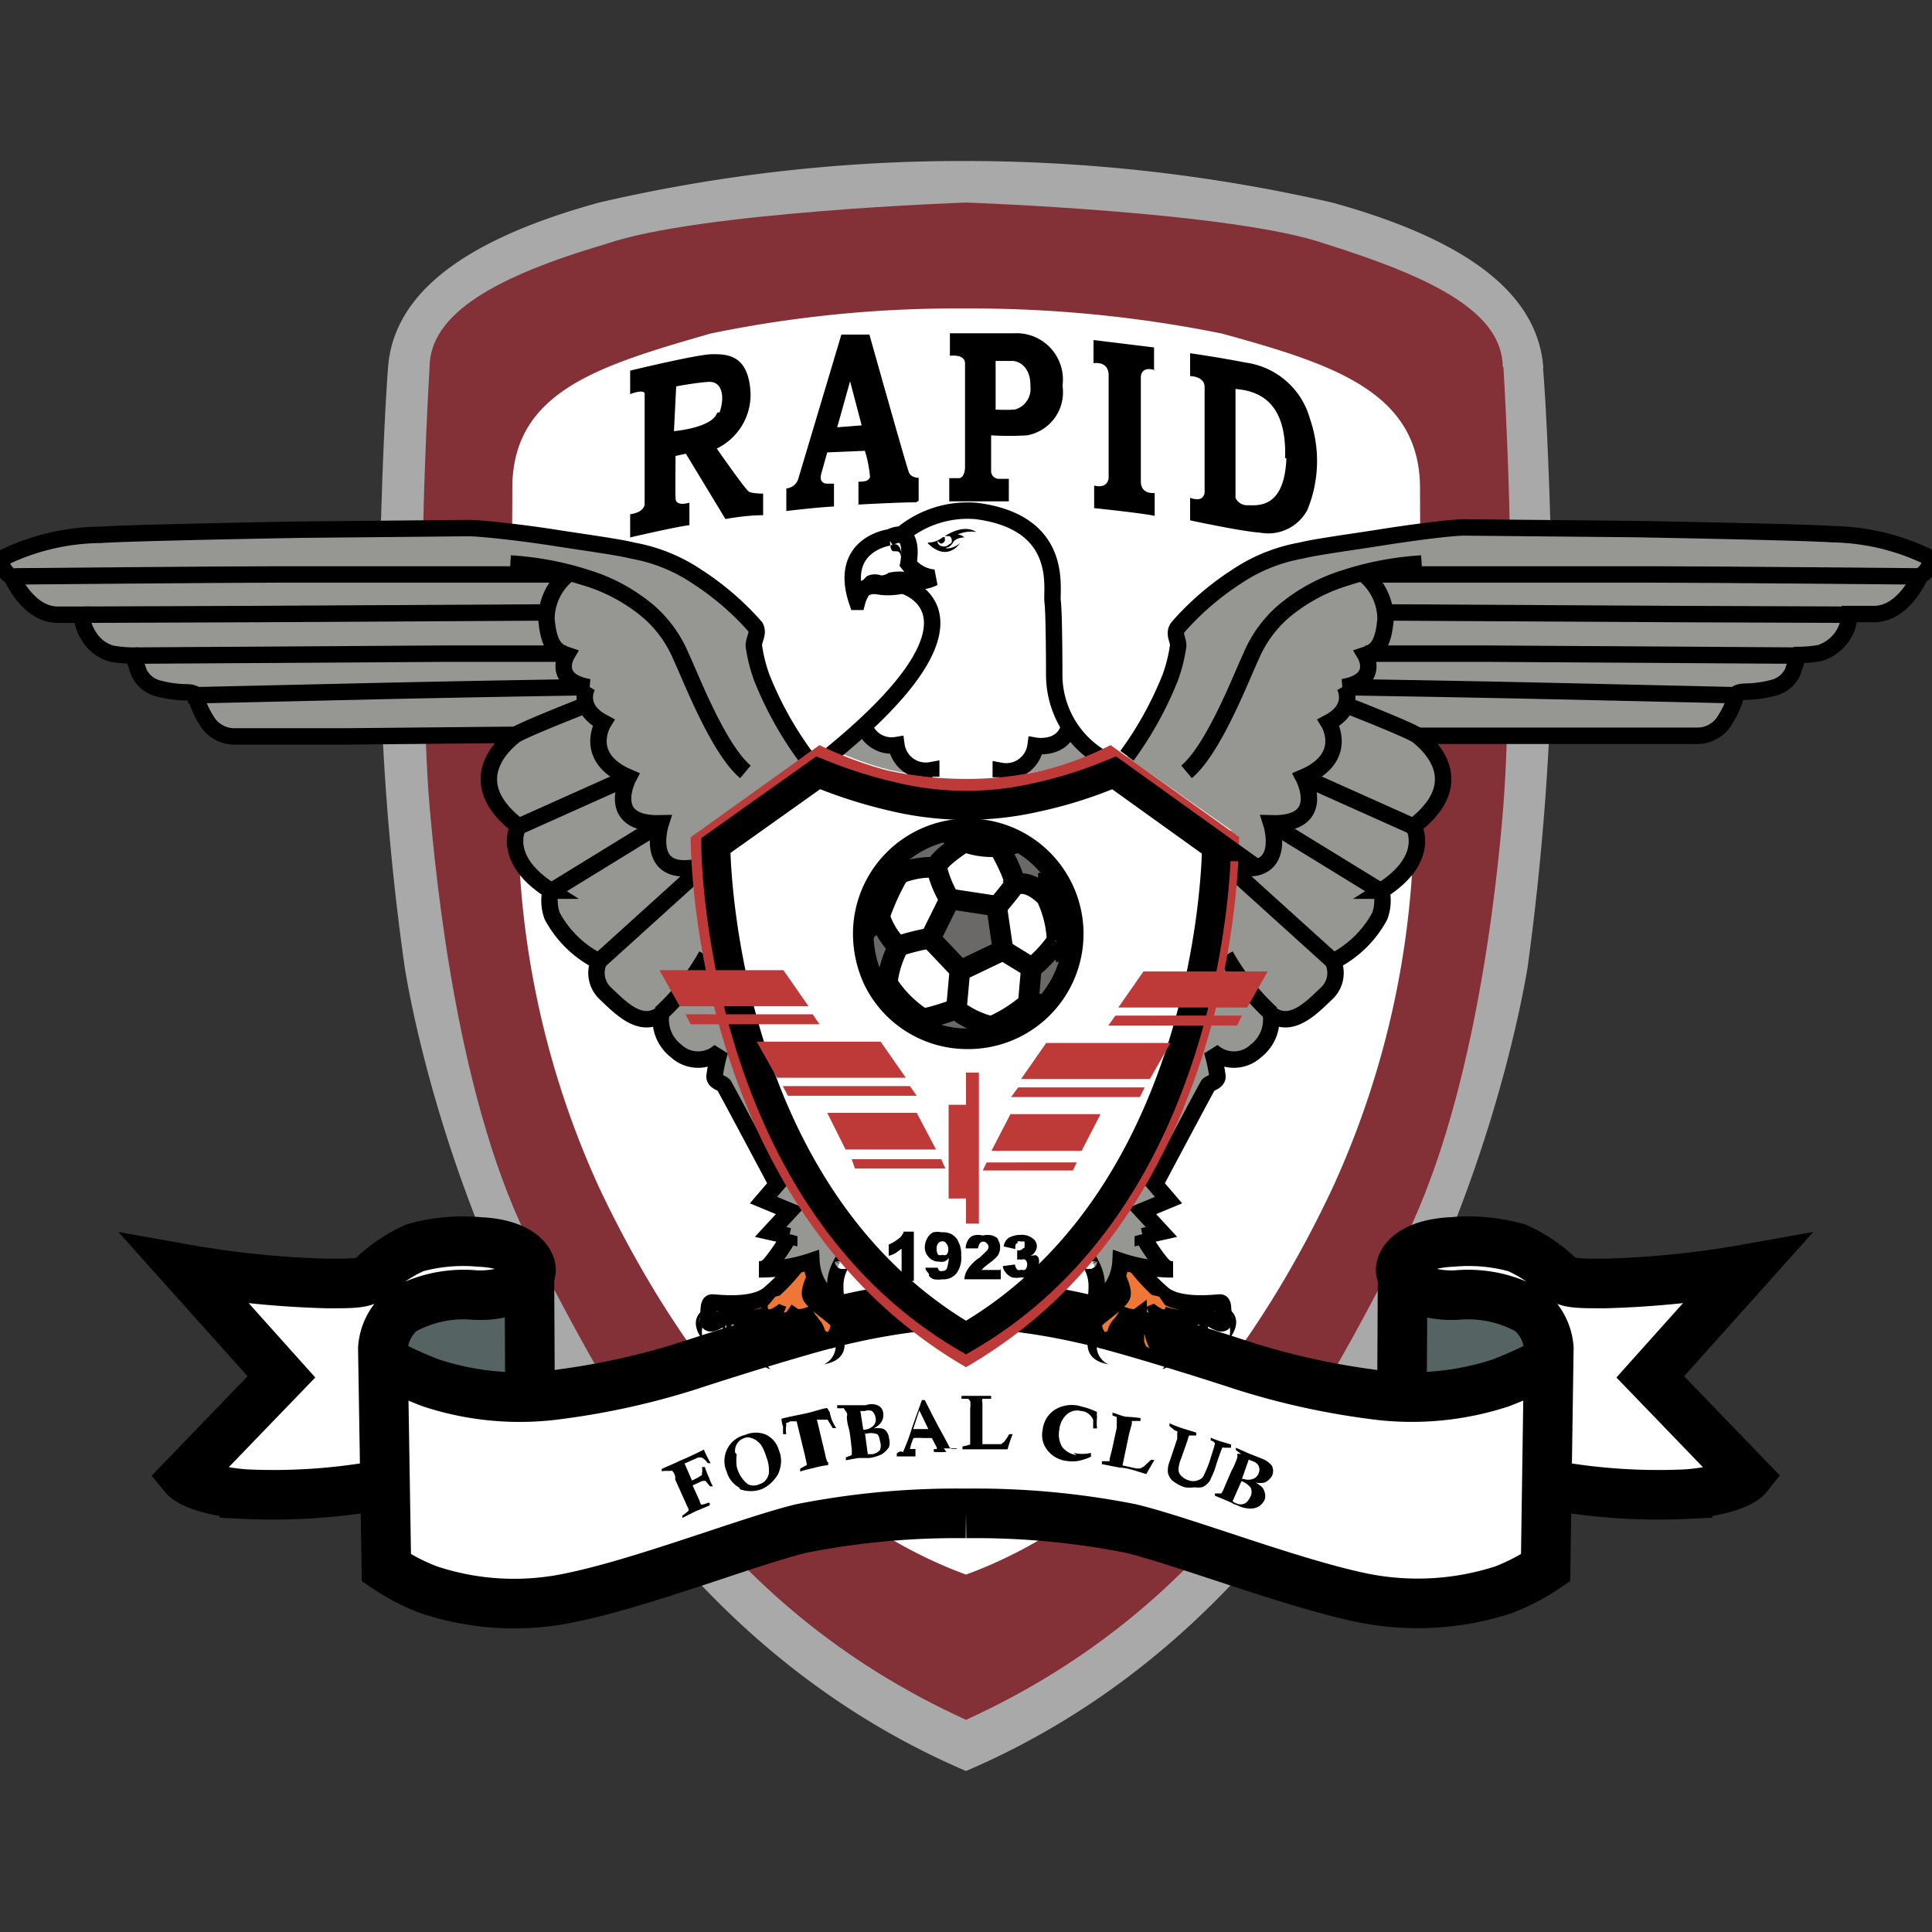 <?xml version="1.0" encoding="iso-8859-1"?>
<svg xmlns="http://www.w3.org/2000/svg" xmlns:xlink="http://www.w3.org/1999/xlink" width="60" height="60" viewBox="0 0 60 60"><rect x="0" y="0" width="60" height="60" fill="#333333" stroke="none"/><defs><style>.cls-1,.cls-10,.cls-13,.cls-15,.cls-7,.cls-9{fill:none;}.cls-2{clip-path:url(#clip-path);}.cls-3{fill:#a9a9aa;}.cls-4{fill:#843037;}.cls-5{fill:#fff;}.cls-6{fill:#556463;}.cls-10,.cls-13,.cls-15,.cls-7,.cls-9{stroke:#000;stroke-miterlimit:3.62;}.cls-7{stroke-width:1.54px;}.cls-8{fill:#969693;}.cls-9{stroke-width:0.51px;}.cls-10{stroke-width:0.26px;}.cls-11{fill:#ee7738;}.cls-12{fill:#be3a38;}.cls-13{stroke-width:0.9px;}.cls-14{fill:#6a6968;}.cls-15{stroke-width:0.64px;}</style><clipPath id="clip-path"><rect class="cls-1" y="5" width="60" height="50"/></clipPath></defs><g id="Rapid_Bucuresti" data-name="Rapid Bucuresti"><g id="g364"><g id="g32"><g class="cls-2"><path id="path10" class="cls-3" d="M47.93,11.42c-.16-2.1-2-3.87-6.56-5.13A51.06,51.06,0,0,0,30,5,49.78,49.78,0,0,0,18.61,6.29c-4.52,1.24-6.4,3-6.56,5.13s-.29,6.35-.26,8.31a79,79,0,0,0,.78,10.32C13.13,33.49,16.68,49.3,30,55c13.33-5.7,16.86-21.51,17.44-24.95a84.37,84.37,0,0,0,.77-10.32c0-2-.12-6.21-.29-8.31"/></g><g class="cls-2"><path id="path12" class="cls-4" d="M46.67,11.42c0-1.7-2.1-2.78-5.52-3.85C38.31,6.58,30,6.29,30,6.29s-8.3.29-11.16,1.28c-3.4,1-5.5,2.15-5.5,3.85m0,0h0c-.09,1.49-.2,4.2-.2,5.48s0,5.88.2,8.13.87,9.35,3.24,13.82S22,49.77,30,53.41c8-3.64,11.07-10.1,13.44-14.56S46.51,27.29,46.69,25s.2-6.84.2-8.13-.11-4-.2-5.48h0"/></g><g class="cls-2"><path id="path14" class="cls-5" d="M44.1,15.17c0-3-2.7-3.86-6.15-4.81A39.22,39.22,0,0,0,30,9.58a37.68,37.68,0,0,0-7.94.78c-3.46,1-6.15,1.79-6.15,4.81s-.16,8.46.23,11.86a27.78,27.78,0,0,0,2.48,9.88C20.37,40.6,24,46.7,30,48.9c6-2.2,9.64-8.3,11.38-12A27.75,27.75,0,0,0,43.86,27c.38-3.4.24-8.84.24-11.86"/></g><g class="cls-2"><path id="path16" d="M22.27,12.82c-.15.47-1.34.57-1.34.57L21,12s.56-.11,1-.14.51.48.35.94m.18,3.32S23.14,16,23.7,16v-.67s-.33,0-.44-.06-1-1.34-1-1.34a1.86,1.86,0,0,0,1.05-1.7C23.26,11,22.57,11,22.12,11s-2.55.51-2.55.51h0v.73s.45-.18.45,0,0,3.42,0,3.42,0,.25-.45.31l0,.72s1.46-.34,1.84-.38l0-.7s-.42.14-.43-.13,0-1.32,0-1.32l.32-.07Zm4.23-2.91-.76.06.4-1.43Zm1.77,2.34v-.71s-.23,0-.3-.16-1.23-4.29-1.23-4.29l-.87,0L24.8,14.84a.43.43,0,0,1-.38.33l0,.7s1-.12,1.48-.14l0-.71h-.23s-.24,0-.17-.29l.19-.68L26.86,14a3.84,3.84,0,0,1,.16.82c-.05.09-.09.14-.36.14v.71s1.25-.07,1.79-.07M32,12a.66.66,0,0,1-.49.72,5.62,5.62,0,0,1-.59,0V11.21h.52c.22,0,.56.2.56.75m1,0a1.44,1.44,0,0,0-1.5-1.61c-.84,0-2,0-2,0v.7s.47-.07.47.24,0,3.22,0,3.22,0,.34-.2.34h-.29v.72s1.16,0,1.85,0l0-.7H31a.24.24,0,0,1-.22-.24V13.52a9.33,9.33,0,0,0,1.12,0A1.36,1.36,0,0,0,33,12m2.84-.5v-.71l-1.88-.23v.72s.47-.09.47.38,0,3.17,0,3.17,0,.36-.45.25l0,.7s1.45.15,1.88.24l0-.71s-.43.06-.43-.36,0-3.25,0-3.25,0-.35.45-.2m4.07,2.73c-.06,1.59-.91,1.46-1.21,1.46a.39.39,0,0,1-.37-.23l0-3.38c.89.07,1.59.56,1.54,2.15M40.68,13a2.41,2.41,0,0,0-2-1.74c-.8-.16-1.72-.29-1.72-.29v.71s.45,0,.45.34,0,3.19,0,3.19.06.43-.45.25v.7s1.63.35,2.16.38a1.38,1.38,0,0,0,1.48-.7A4,4,0,0,0,40.68,13"/></g><g class="cls-2"><path id="path18" class="cls-5" d="M12,42.44l.11,6.23a6.72,6.72,0,0,0,1,.52,11.5,11.5,0,0,0,1.83.49,12,12,0,0,0,2.31,0c.67-.09,2.16-.5,2.16-.5l2.76-.91,2.45-.74a22,22,0,0,1,2.29-.4A28.52,28.52,0,0,1,30.12,47a29.25,29.25,0,0,1,3.6.22c1,.18,4.34,1.15,4.9,1.35s1.54.53,2.46.78a9.3,9.3,0,0,0,2.82.47,8,8,0,0,0,2.82-.43A6.38,6.38,0,0,0,48,48.61l.07-6.2-1.59.7-1.21.29-1,.09h-.87l-1.32-.18-2.17-.42-1.86-.54-1.79-.53-2.57-.74-1.14-.23-1.16-.17-1.21-.11-.64,0-2,.26-1.83.37-1.64.49-2.27.67L19.54,43l-1.49.28-1.59.16-1.39-.09-1.34-.26-1.56-.65Z"/></g><g class="cls-2"><path id="path20" class="cls-5" d="M43.86,39.06l-.16.17,0,.19s0,.13,0,.13l.11.16.24.17.3.14.38.09.47,0,.27,0,.6,0,.35,0,.48.13.4.16.27.15.26.2.18.25s.14.34.14.36.06.24.06.24,0,.2,0,.21,0,.24,0,.24l0,1.37,0,2.55.29.08.67.09,1.41.11h1.5l1.21-.13L54,46l.13-.1L52.6,44.29l-1.45-1.52L54,39.59l-1,.11-.65.07-2.1.18-1.23,0-.36-.11-.6-.43-.71-.45-.61-.2-.89-.07h-.67l-.61.09-.4.15Z"/></g><g class="cls-2"><path id="path22" class="cls-5" d="M6,39.55,8.7,42.81,5.82,46l.62.19.92.28L10,46.35l1.79-.25-.07-3.42.09-1.23.18-.38.31-.36.38-.22.43-.16.62-.18.52,0h.93l.43-.09.4-.2.22-.2.09-.25-.18-.33-.33-.18-.54-.16-.71-.06-.58,0-.58,0-.56.18L12.5,39l-.67.51-.33.24L11,40l-.62,0-1.73-.09Z"/></g><g class="cls-2"><path id="path24" class="cls-6" d="M16.33,39.88l0,3.38-.12.05h-.55l-1.06-.13-1-.25-1.21-.51L12,42.19a4.09,4.09,0,0,1,0-.67,1.66,1.66,0,0,1,.49-.72,2.68,2.68,0,0,1,1-.38,2.55,2.55,0,0,1,.79-.09c.42,0,.65.05,1.12,0s.58-.18.58-.18Z"/></g><g class="cls-2"><path id="path26" class="cls-6" d="M43.67,39.88l0,3.38.12.05h.55l1.06-.13,1-.25,1.21-.51.41-.22a4.09,4.09,0,0,0,0-.67,1.66,1.66,0,0,0-.49-.72,2.68,2.68,0,0,0-1-.38,2.55,2.55,0,0,0-.79-.09c-.42,0-.65.05-1.12,0s-.58-.18-.58-.18Z"/></g><g class="cls-2"><path id="path28" class="cls-7" d="M30,47a24.73,24.73,0,0,0-5.12.47c-1.64.4-4.95,1.7-7.18,2.15a8.39,8.39,0,0,1-4.39-.25A6.38,6.38,0,0,1,12,48.69l-.11-6.82a1.67,1.67,0,0,1,.59-1.16,3.88,3.88,0,0,1,2.28-.49c1.09.05,1.83-.45,1.72-.87s-.67-.74-1.59-.78a5.58,5.58,0,0,0-2,.18,4.56,4.56,0,0,0-1.34.91c-.25.2-.54.2-1.39.2a29.61,29.61,0,0,1-4.42-.45h0l3,3.35-3,3.11s.33.4,1.85.53a18.65,18.65,0,0,0,4.19-.27"/></g><g class="cls-2"><path id="path30" class="cls-7" d="M11.87,42.25a11.92,11.92,0,0,0,1.52.7,8.82,8.82,0,0,0,4,.35,23.08,23.08,0,0,0,4-.89c.94-.31,3.78-1.21,5-1.47A20.39,20.39,0,0,1,30,40.46"/></g></g><line id="line34" class="cls-7" x1="16.44" y1="39.39" x2="16.46" y2="43.4"/><g id="g46"><g class="cls-2"><path id="path42" class="cls-7" d="M30,47a24.73,24.73,0,0,1,5.12.47c1.65.4,5,1.7,7.18,2.15a8.63,8.63,0,0,0,4.4-.25A6.68,6.68,0,0,0,48,48.69l.1-6.82a1.67,1.67,0,0,0-.59-1.16,3.88,3.88,0,0,0-2.28-.49c-1.09.05-1.83-.45-1.72-.87s.67-.74,1.59-.78a5.58,5.58,0,0,1,2,.18,4.56,4.56,0,0,1,1.34.91c.25.2.54.2,1.39.2a29.61,29.61,0,0,0,4.42-.45h0l-3,3.35,3,3.11s-.32.4-1.84.53a18.73,18.73,0,0,1-4.2-.27"/></g><g class="cls-2"><path id="path44" class="cls-7" d="M48.12,42.25a12.74,12.74,0,0,1-1.52.7,8.88,8.88,0,0,1-4,.35,23.08,23.08,0,0,1-4-.89c-.94-.31-3.78-1.21-5-1.47A20.39,20.39,0,0,0,30,40.46"/></g></g><line id="line48" class="cls-7" x1="43.56" y1="39.39" x2="43.54" y2="43.4"/><g id="g120"><g class="cls-2"><path id="path56" d="M38.56,46a.65.65,0,0,1,.28.2.33.33,0,0,1,0,.27c-.06.11-.11.19-.18.22a.3.3,0,0,1-.26,0,.25.25,0,0,1-.12-.07l.27-.61Zm.22-.67.15.06a.28.28,0,0,1,.16.14.28.28,0,0,1,0,.22.29.29,0,0,1-.18.18.44.44,0,0,1-.29,0l-.05,0Zm-.36-.18s0,0,0,0a.22.22,0,0,1,0,.13,2.43,2.43,0,0,1-.18.41l-.22.51a.89.89,0,0,1-.09.18s0,0,0,0h0l-.2,0,0,.07.36.15.16.07a.43.43,0,0,0,.16.07.93.93,0,0,0,.4.11.52.52,0,0,0,.29-.07.49.49,0,0,0,.18-.22.38.38,0,0,0,0-.2.44.44,0,0,0-.09-.18,1.15,1.15,0,0,0-.2-.14.63.63,0,0,0,.29,0,.53.53,0,0,0,.22-.2.36.36,0,0,0,0-.32.73.73,0,0,0-.31-.22l-.15-.06-.23-.09-.43-.19,0,.07c.11.09.16.12.18.12m-2-.7a.06.06,0,0,1,0,.05s0,.09,0,.18l-.23.69a.75.75,0,0,0-.06.36.47.47,0,0,0,.15.26,1.2,1.2,0,0,0,.38.2,1,1,0,0,0,.29,0,.93.93,0,0,0,.22,0,.32.32,0,0,0,.18-.11.36.36,0,0,0,.12-.18,1.9,1.9,0,0,0,.15-.38c.11-.34.18-.52.2-.56s0,0,.05,0l.22,0,0-.1-.3-.09a2.92,2.92,0,0,1-.33-.12l0,.09a0,0,0,0,0,0,0c.07,0,.13.07.13.09s0,0,0,0a1.53,1.53,0,0,1-.06.22l-.12.38a4.24,4.24,0,0,1-.17.4.28.28,0,0,1-.18.14.38.38,0,0,1-.29,0,.5.5,0,0,1-.23-.14.27.27,0,0,1-.08-.22,1,1,0,0,1,.08-.31l.2-.57a.81.81,0,0,1,.05-.15s0,0,0,0l.22,0,0-.09-.42-.13a3.35,3.35,0,0,1-.41-.16l0,.09.16.13M34.68,44s0,0,0,.06a1.9,1.9,0,0,1,0,.21l0,.08-.09.41c-.07.35-.13.53-.13.56s0,0,0,.06h-.24l0,.09.56.11c.22,0,.49.1.82.2.09-.17.18-.31.25-.44l-.11,0-.21.2-.11.06a.54.54,0,0,1-.15,0l-.41-.09.21-1,.08-.29c0-.05,0-.09,0-.09l.27,0,0-.09A4.41,4.41,0,0,0,35,44c-.11,0-.27-.08-.45-.13l0,.09.2.07m-1.32,1.16a.7.7,0,0,1-.44-.25.76.76,0,0,1-.09-.55.72.72,0,0,1,.25-.48.47.47,0,0,1,.42-.09.41.41,0,0,1,.25.1.48.48,0,0,1,.13.17s0,.12,0,.27l.12,0a1.53,1.53,0,0,1,0-.35.47.47,0,0,1,0-.16,3.13,3.13,0,0,0-.33-.13l-.27-.07a1,1,0,0,0-.74.15.85.85,0,0,0-.35.61.75.75,0,0,0,.15.63.88.88,0,0,0,.59.33,1.15,1.15,0,0,0,.37,0,1.78,1.78,0,0,0,.39-.13l0-.12a1.13,1.13,0,0,1-.54,0m-3.21-1.61s0,0,0,0a.77.77,0,0,1,0,.23v.07l0,.44c0,.34,0,.54,0,.56s0,.05,0,.05a1.42,1.42,0,0,1-.24.06v.09h.56l.84,0a4.29,4.29,0,0,1,.16-.47h-.11a1.56,1.56,0,0,1-.16.24l-.09.07-.15,0-.43,0,0-1,0-.3a.14.14,0,0,1,0-.11l.27,0v-.09h-.45l-.47,0v.09l.21,0m-1.24.94-.24,0-.23,0,.19-.58Zm.48.6.4,0V45l-.16,0-.06-.05s-.1-.2-.25-.47c-.27-.49-.43-.83-.52-1h-.09c-.15.43-.27.74-.35,1s-.21.55-.23.6,0,0-.06,0-.07,0-.14.06v.09l.29,0h.29V45l-.17,0s0,0,0,0a1.52,1.52,0,0,1,.11-.34,1.91,1.91,0,0,1,.3,0l.27,0,.15.29s0,0,0,0a.06.06,0,0,1,0,.05A.29.29,0,0,1,29,45v.09a2.56,2.56,0,0,0,.39,0m-2.51-.56a.58.58,0,0,1,.33,0c.07,0,.1.12.12.23a.41.41,0,0,1,0,.27.38.38,0,0,1-.24.13h-.14l-.09-.67Zm-.16-.71.14,0a.31.31,0,0,1,.22,0,.35.35,0,0,1,.11.2.27.27,0,0,1-.06.25.43.43,0,0,1-.27.13h-.05Zm-.42.06h0a.16.16,0,0,1,0,.11c0,.2.06.35.08.45s.05.37.07.55a1.09,1.09,0,0,1,0,.2s0,0,0,0,0,0,0,0l-.18.07,0,.09.38-.07.18,0,.16,0a1.26,1.26,0,0,0,.4-.12.77.77,0,0,0,.22-.22.5.5,0,0,0,0-.27.43.43,0,0,0-.07-.2.24.24,0,0,0-.16-.11.94.94,0,0,0-.25,0,.62.62,0,0,0,.23-.18.42.42,0,0,0,.07-.29.29.29,0,0,0-.18-.25.51.51,0,0,0-.36,0l-.14,0-.26,0-.49,0,0,.09a.76.76,0,0,0,.2,0m-.51,0c-.1,0-.29.07-.52.13s-.6.12-.9.2a.81.81,0,0,0,.05.25,2.23,2.23,0,0,0,0,.23h.1a.7.7,0,0,1,0-.28.1.1,0,0,1,0-.07s.05,0,.12-.05l.2,0,.26,1.07.05.23a.07.07,0,0,1,0,.06l-.2.11,0,.09a3.85,3.85,0,0,1,.42-.11,2.76,2.76,0,0,1,.45-.09l0-.09H25.7a0,0,0,0,1,0,0,.9.9,0,0,1-.07-.23l-.26-1.09.11,0,.22,0s0,0,0,0,.07.11.16.26l.11,0a1.21,1.21,0,0,1-.2-.49m-2.94,1.25a.42.42,0,0,1,.07-.29.41.41,0,0,1,.22-.16.27.27,0,0,1,.21,0,.51.51,0,0,1,.18.09.59.59,0,0,1,.17.2,1.57,1.57,0,0,1,.12.3,1.05,1.05,0,0,1,.08.4.42.42,0,0,1-.08.29.36.36,0,0,1-.21.15.4.4,0,0,1-.37,0,1,1,0,0,1-.34-.54,1.42,1.42,0,0,1,0-.38m.1,1.08a1,1,0,0,0,.67,0A1.06,1.06,0,0,0,24,46a1.41,1.41,0,0,0,.16-.21,1.11,1.11,0,0,0,.09-.31.84.84,0,0,0-.06-.44.77.77,0,0,0-.39-.48.81.81,0,0,0-.65,0,.83.83,0,0,0-.58,1.15.81.81,0,0,0,.39.49m-2.31-.52.18,0a.07.07,0,0,1,.05,0,.4.4,0,0,1,.09.18l0,.09.13.29.27.6a.07.07,0,0,1,0,.09,1.92,1.92,0,0,1-.18.14l0,.07.4-.2.45-.19,0-.08-.06,0a.58.58,0,0,1-.2.06.06.06,0,0,1,0,0,.23.23,0,0,1-.05-.11l-.22-.49.2-.09a.33.33,0,0,1,.14-.05h.06l.14.17.09,0a1.59,1.59,0,0,1-.12-.27,2.85,2.85,0,0,1-.13-.33l-.09,0a.53.53,0,0,1,0,.2s0,0,0,.05l-.13.08-.18.09-.23-.53.41-.18a.22.22,0,0,1,.13,0,.06.06,0,0,1,0,0,.52.52,0,0,1,.18.17l0,0,.09,0a3.27,3.27,0,0,1-.21-.42c-.22.11-.47.23-.78.36-.11.06-.29.13-.53.24l0,.07s0,0,0,0"/></g><g class="cls-2"><path id="path58" class="cls-8" d="M31.09,24l-.05.13a13.1,13.1,0,0,0,1.48-.23A8.15,8.15,0,0,0,34,23.38l-.72-.8a.93.93,0,0,1-1,.6,1,1,0,0,1-1.11.81"/></g><g class="cls-2"><path id="path60" class="cls-9" d="M31.08,24.14v-.2a.92.92,0,0,0,1.08-.78s.87.15,1.05-.63"/></g><g class="cls-2"><path id="path62" class="cls-9" d="M27.62,16.69s-1.61.21-1,2a1.11,1.11,0,0,1,.11-.27s.09-.26.5-.22a1.91,1.91,0,0,0,.94-.06c.09-.1.15-.09.27-.09a1.05,1.05,0,0,0,.56-.11,1.13,1.13,0,0,1-.79-.43s.25-1.25-.6-.81Z"/></g><g class="cls-2"><path id="path64" class="cls-10" d="M26.81,18.26A.92.92,0,0,1,27,18a.45.45,0,0,1,.34,0,.52.52,0,0,0,.31-.09,1.38,1.38,0,0,1,.78.06"/></g><g class="cls-2"><path id="path66" d="M27.78,16.9s-.16,0-.12.11.05.11.14.11.15,0,.18.16.06-.39-.2-.38"/></g><g class="cls-2"><path id="path68" d="M28.83,16.85a.72.72,0,0,0,.37-.11c.14-.09.68-.49,1.12-.22a1.06,1.06,0,0,0-.58.08.35.35,0,0,1,.21.09s-.25,0-.34.14-.14.16-.22.18.17.07.42-.14c0,0-.38.61-1,0"/></g><g class="cls-2"><path id="path70" class="cls-5" d="M29.39,16.65s.06,0,.09,0,.08.07.08.13,0,.09-.08.12a.22.22,0,0,1-.23.06c-.07,0-.13-.09-.13-.11s0,0,0-.06h0s.07.11.12.09a.14.14,0,0,0,.11-.12c0-.06,0-.08-.05-.08s0,0,0-.05"/></g><g class="cls-2"><path id="path72" class="cls-5" d="M29.32,16.74a.06.06,0,0,1,.07,0s0,0,0,.09,0,0,0,0,0,0,0,0,0-.06,0-.07l0,0s0,0,0,0"/></g><g class="cls-2"><path id="path74" class="cls-9" d="M34.17,23.51a3,3,0,0,1-1.43-2.57s0-1.88-.05-2.26.39-2.45-2.36-2.81A3.2,3.2,0,0,0,28,16.6"/></g><g class="cls-2"><path id="path76" class="cls-8" d="M28.92,24.12V24a1,1,0,0,1-1.13-.77,1,1,0,0,1-1-.55l-.79.66a10.22,10.22,0,0,0,1.62.57c.44.09.87.17,1.32.22"/></g><g class="cls-2"><path id="path78" class="cls-9" d="M28.92,24.12v-.2a.92.92,0,0,1-1.08-.78.9.9,0,0,1-1-.59"/></g><g class="cls-2"><path id="path80" class="cls-9" d="M28.06,18.19s3.09.88-2.25,5.24"/></g><g class="cls-2"><path id="path82" class="cls-11" d="M34.33,39l.36.54.13.4s0,.17,0,.18a2.56,2.56,0,0,1-.07.27l-.24.2-.16.15a.36.36,0,0,1-.09,0l-.06.06-.1.09L34,41l0,0-.06,0s0,.15,0,.16.09.13.09.17,0,0,.06.09l.05.11.14.05.09-.09.08,0h.09l0-.14,0-.11,0,0a.64.64,0,0,1,.06-.11s0-.07,0-.07.07,0,.06,0,0,0,0-.09l.06-.07h.23l.11,0s.06,0,.06,0,.05.06.05.07l.13.09V41s0,.12.05.12a.74.74,0,0,1,.13.08l.05.09a.39.39,0,0,1,0,.09s0,.11,0,.12a.1.1,0,0,1,0,.06.22.22,0,0,1,0,.09,1.38,1.38,0,0,0,.06.16s.12.07.12.07h.06l0-.09a.41.41,0,0,1,0-.12l.12-.08,0-.07,0-.12-.24-.31L36,41l-.08,0v-.09H36l.27.09a3.09,3.09,0,0,0,.31.09h.29l.18-.08h.3l.11.09h.09s.08,0,.09.06l.17.09.09-.07a.89.89,0,0,0,0-.13s-.07-.2-.07-.2l0-.18-.06-.11,0,0-.09,0-.06,0-.1,0-.09,0-.08,0s-.09.06-.09.06l-.09,0-.05,0h-.06l-.05,0-.07,0h-.06l-.09,0-.16,0-.16-.07-.24-.06-.16-.09-.18-.09-.06-.09-.43-.43L35,39.21l-.28-.55Z"/></g><g class="cls-2"><path id="path84" class="cls-9" d="M34.33,39s.67,1,.51,1.27-.85.67-.87.83a.66.66,0,0,0,.2.49c.11.09.42,0,.47-.18a.51.51,0,0,1,.16-.29c.07-.09.17-.25.17-.25s.27.09.39,0a.37.37,0,0,0,.2.13s0,.18.22.32a1.84,1.84,0,0,0,.16.47c.09.2.2.25.33,0s.18-.26.09-.36a4.46,4.46,0,0,1-.53-.94"/></g><g class="cls-2"><path id="path86" class="cls-9" d="M36,40.78a2.33,2.33,0,0,0,1,.16c.36-.09.34-.14.58,0s.47.27.43,0,0-.49-.12-.49-1.29.16-1.78-.27a5.86,5.86,0,0,1-1.28-1.56"/></g><g class="cls-2"><path id="path88" d="M34,41.27h0a.85.85,0,0,0-.18.47.73.73,0,0,1,.14-.54Zm.2.14a.16.16,0,0,0-.05-.2c-.1-.05,0-.1-.1-.12a.08.08,0,0,0-.07,0l0,0h0s-.68,1.08.44,1.28a.63.63,0,0,1-.27-.9h0a.31.31,0,0,0,.07-.08"/></g><g class="cls-2"><path id="path90" d="M36.45,41.92a.72.72,0,0,0-.13-.29v0l0,0h0a.57.57,0,0,1,.09.33m0-.4s-.15,0-.2.07,0,.2.07.33a.68.68,0,0,1-.18.56s.63-.13.31-1"/></g><g class="cls-2"><path id="path92" d="M37.48,41.36a.88.88,0,0,0-.15-.49l.1,0a.61.61,0,0,1,0,.45m.05-.45a.25.25,0,0,0-.25-.13c-.18,0-.31.07-.18.18a.65.65,0,0,1,.13.92s.47-.1.3-1"/></g><g class="cls-2"><path id="path94" d="M38.31,41.09a.47.47,0,0,0-.31-.44v0c.33.07.31.47.31.47M38,40.55s-.11,0-.09.14.06.16.16.24a.71.71,0,0,1,.08.68s.63-.68-.15-1.06"/></g><g class="cls-2"><path id="path96" class="cls-11" d="M35.78,40.44a1.43,1.43,0,0,0,.29.2c.16.09.13-.11.11-.11L36,40.27s-.25-.07-.27-.05.09.22.09.22"/></g><g class="cls-2"><path id="path98" class="cls-11" d="M25.69,39l-.37.54-.12.4s0,.17,0,.18a2.56,2.56,0,0,0,.07.27l.24.2.16.15a.36.36,0,0,0,.09,0l.05.06.11.07.08,0,0,0,.06.05s0,.15,0,.17-.09.12-.09.16,0,0-.06.09a.48.48,0,0,0,0,.11l-.15,0-.09-.09-.07-.05-.09,0,0-.15,0-.11-.06,0a.48.48,0,0,0-.05-.11s0-.07-.05-.07-.08,0-.06,0a.64.64,0,0,1,0-.09l-.05-.07h-.24l-.1,0s-.06,0-.06,0-.05.06-.05.08l-.13.09v0a.69.69,0,0,1-.05.13l-.13.07-.06.09a.46.46,0,0,0,0,.09s0,.11,0,.13,0,0,0,0a.22.22,0,0,0,0,.09.91.91,0,0,1-.06.16s-.12.08-.12.08h-.06l-.05-.09a.46.46,0,0,0,0-.13l-.13-.07V41.5l0-.12.24-.31L24,41l.07-.05v-.09l-.05,0-.27.09a3.09,3.09,0,0,1-.31.09l-.29,0L23,40.93l-.31,0-.11.09-.09,0-.09,0a.89.89,0,0,1-.16.09l-.09-.07a.89.89,0,0,1-.05-.13s.07-.2.07-.2l0-.18.05-.11h.2l.11,0,.09,0h.08l.09,0,.09,0,0,0H23l.06,0,.07,0h.06l.09,0,.16,0,.16-.07.24-.06s.16-.07.16-.09l.18-.09.05-.09.44-.43.43-.49.27-.54Z"/></g><g class="cls-2"><path id="path100" class="cls-9" d="M25.69,39s-.67,1-.51,1.27.85.67.87.83a.66.66,0,0,1-.2.49c-.11.09-.42,0-.47-.18a.58.58,0,0,0-.16-.29,1.79,1.79,0,0,1-.17-.25s-.27.09-.4,0a.32.32,0,0,1-.19.13s0,.18-.22.32a2.42,2.42,0,0,1-.16.47c-.09.2-.2.25-.33,0s-.18-.26-.09-.36a4.09,4.09,0,0,0,.52-.94"/></g><g class="cls-2"><path id="path102" class="cls-9" d="M24,40.78a2.35,2.35,0,0,1-1,.16c-.36-.09-.34-.14-.57,0s-.47.27-.44,0,0-.49.13-.49,1.28.16,1.77-.27a5.72,5.72,0,0,0,1.29-1.56"/></g><g class="cls-2"><path id="path104" d="M26.05,41.27h0a.85.85,0,0,1,.18.47.68.68,0,0,0-.15-.54Zm-.2.14a.16.16,0,0,1,0-.2c.09-.05,0-.1.09-.12a.1.1,0,0,1,.08,0v0h0s.69,1.08-.43,1.28a.63.63,0,0,0,.27-.9h0a.31.31,0,0,1-.07-.08"/></g><g class="cls-2"><path id="path106" d="M23.57,41.92a.72.72,0,0,1,.13-.29v0l0,0h0a.89.89,0,0,0-.09.33m0-.4a.31.31,0,0,1,.2.07c.05.08-.06.2-.08.33a.69.69,0,0,0,.19.56s-.64-.13-.31-1"/></g><g class="cls-2"><path id="path108" d="M22.54,41.36a.92.92,0,0,1,.14-.49l-.09,0a.68.68,0,0,0-.05.45m-.06-.45a.27.27,0,0,1,.26-.13c.18,0,.3.07.18.18a.65.65,0,0,0-.13.92s-.47-.1-.31-1"/></g><g class="cls-2"><path id="path110" d="M21.71,41.09c.05-.38.3-.44.3-.44v0c-.32.07-.3.47-.3.47m.29-.54s.1,0,.09.14-.06.16-.17.24a.74.74,0,0,0-.07.68s-.63-.68.15-1.06"/></g><g class="cls-2"><path id="path112" class="cls-11" d="M24.26,40.44a1.43,1.43,0,0,1-.29.2c-.17.09-.13-.11-.11-.11l.22-.26a1.17,1.17,0,0,1,.27-.05s-.09.22-.09.22"/></g><g class="cls-2"><path id="path114" class="cls-8" d="M38.26,25.8,35,23.51l.33-.51.47-.81.41-.78.24-.65.12-.65-.12-.57.18-.23.56-.49.92-.74,1-.6,1.16-.4,1.07-.14,1.17-.18,2.7-.36,3.69.05,8.3.15,1.16.2.94.25.36.14.27.2-.27.44-.18.18-.36.54-.6.49-1,0-.14,0,0,.25-.2.42-.38.4-.51.18-.47,0-.16.41-.32.49-.4.16-.44.06-.41,0-.24.08-.11.21-.18.47-.32.4-.51.24-.38,0H50.58l-2.9,0-3.71,0,.49.48.29.61v.6s-.29.56-.29.56l-.34.38-.26.2.1.23v.29l-.23.69-.6.63-.27.16.05.29-.07.53-.29.4-.32.41-.36.31-.46.25,0,.38-.15.47-.59.55-.47.29-.4.07-.27-.09-.15-.07.06.23-.13.52-.4.42-.59.2-.37,0-.32-.14,0,.13.11.36,0,.3-.22.17-.14.21-1.25,2.36-.11.16-.14.34.4.47-.8.38.58.62-.54.14.54.83.18.24-1.41-.2-.2.72-.52.55v-.8l-.21-.56c.39-.54.76-1.28,1-1.74.16-.25.32-.5.47-.77.27-.47.43-.78.43-.78a24.3,24.3,0,0,0,2.39-10Z"/></g><g class="cls-2"><path id="path116" class="cls-9" d="M35,23.47a11.06,11.06,0,0,0,1.34-2.42,4.87,4.87,0,0,0,.25-1c0-.2-.16-.38,0-.58a8.66,8.66,0,0,1,1.81-1.56,5.21,5.21,0,0,1,2-.81c.42-.11,1.61-.27,2.43-.4s2.17-.32,2.66-.32l5.24.05s5.16.09,6.19.16a7.06,7.06,0,0,1,3.07.76s-.09.42-.36.53c0,0-.49,1.17-1.41,1.19h-.78a1.32,1.32,0,0,1-.92,1.21,4,4,0,0,1-.65.06,3.77,3.77,0,0,0-.18.49.9.9,0,0,1-.58.52,3.59,3.59,0,0,1-.87.13c-.31,0-.32.09-.32.09a2.79,2.79,0,0,1-.33.76,1,1,0,0,1-.9.52H49.22l-5.23,0"/></g><g class="cls-2"><path id="path118" class="cls-9" d="M59.55,17.9s-6.5-.06-8.2-.06l-9,0"/></g></g><polyline id="polyline122" class="cls-9" points="57.38 19.09 52.08 19.07 43.02 19.02"/><polyline id="polyline124" class="cls-9" points="55.8 20.36 46.18 20.3 42.4 20.3"/><g id="g136"><g class="cls-2"><path id="path132" class="cls-9" d="M53.87,21.59l-5.72-.13c-3.16-.07-6.44-.12-6.44-.12,1.16-.2.69-1,.69-1,.36-.12.56-.32.63-1.12a1.81,1.81,0,0,0-.7-1.41"/></g><g class="cls-2"><path id="path134" class="cls-9" d="M44.15,17.5a9.58,9.58,0,0,0-2.38.45A5.44,5.44,0,0,0,39.85,19a3.77,3.77,0,0,0-1,1.39c-.27.56-1.14,2.86-2,3.58"/></g></g><g id="g170"><g class="cls-2"><path id="path166" class="cls-9" d="M41.75,21.3s.4.67-.49,1.14c0,0,.67,1.08-.78,1.7,0,0,.78,1.48-1,1.43,0,0,.49,1.52-.89,1.39s-.18,0-.18,0"/></g><g class="cls-2"><path id="path168" class="cls-9" d="M41.84,21.91s2,.78,2.19.94,1.75,1.36-.13,2.81c0,0,.58,1-1,2a1.39,1.39,0,0,1-.05.79,3.37,3.37,0,0,1-1.45,1.41.87.87,0,0,1-.21,1c-.47.45-1.09,1.09-1.72.64A1.23,1.23,0,0,1,39,32.64a1,1,0,0,1-1.36,0,4.92,4.92,0,0,1,.17.79c0,.17-.24.2-.29.27s-1.65,3.08-1.65,3.08l.42.49-.82.34.6.65-.58.13a6,6,0,0,0,.56.83.73.73,0,0,0,.25.2l.13,0a4.94,4.94,0,0,1-1.63-.26A1.63,1.63,0,0,1,34,40.49a2.18,2.18,0,0,0,.06-.52,1.35,1.35,0,0,0-.18-.71c-.06-.14-.06-.09-.06-.09"/></g></g><line id="line172" class="cls-9" x1="41.42" y1="29.87" x2="38.38" y2="27.12"/><g id="g182"><g class="cls-2"><path id="path180" class="cls-9" d="M39.49,31.48a7.31,7.31,0,0,1-1.43-1.81"/></g></g><line id="line184" class="cls-9" x1="42.92" y1="27.7" x2="39.45" y2="25.57"/><line id="line186" class="cls-9" x1="43.94" y1="25.69" x2="40.48" y2="24.14"/><g id="g200"><g class="cls-2"><path id="path194" class="cls-8" d="M21.74,25.8,25,23.51,24.65,23l-.47-.81-.41-.78-.24-.65-.12-.65.12-.57-.18-.23-.56-.49-.92-.74-1-.6-1.16-.4-1.07-.14-1.17-.18-2.7-.36-3.69.05-8.3.15-1.16.2-.94.25-.36.14-.27.2.27.44L.49,18l.36.54.6.49,1,0,.14,0,0,.25.2.42.38.4.51.18.47,0,.16.41.32.49.4.16.44.06.41,0,.24.08.11.21.18.47.32.4.51.24.38,0H9.42l2.9,0,3.71,0-.49.48-.29.61v.6s.29.56.29.56l.34.38.26.2-.1.23v.29l.23.69.6.63.27.16-.05.29.07.53.29.4.32.41.36.31.46.25,0,.38.15.47.59.55.47.29.4.07.27-.09.15-.07-.06.23.13.52.4.42.59.2.37,0,.32-.14,0,.13-.11.36,0,.3.22.17.14.21,1.25,2.36.11.16.16.34-.4.47.8.38-.58.62.54.14-.54.83-.18.24,1.41-.2.2.72.52.55,0-.8.22-.56c-.4-.54-.76-1.28-1.05-1.74-.16-.25-.32-.5-.47-.77-.27-.47-.43-.78-.43-.78a24.13,24.13,0,0,1-2.41-10Z"/></g><g class="cls-2"><path id="path196" class="cls-9" d="M25,23.47a11.06,11.06,0,0,1-1.34-2.42,4.87,4.87,0,0,1-.25-1c0-.2.16-.38.05-.58a8.66,8.66,0,0,0-1.81-1.56,5.21,5.21,0,0,0-2-.81c-.42-.11-1.61-.27-2.43-.4S15,16.4,14.54,16.4l-5.24.05s-5.16.09-6.19.16A7.06,7.06,0,0,0,0,17.37s.09.42.36.53c0,0,.49,1.17,1.41,1.19h.78a1.2,1.2,0,0,0,.2.65,1.2,1.2,0,0,0,.72.56,4,4,0,0,0,.65.06,3.77,3.77,0,0,1,.18.49.9.9,0,0,0,.58.52,3.59,3.59,0,0,0,.87.13c.31,0,.32.09.32.09a2.79,2.79,0,0,0,.33.76,1,1,0,0,0,.9.52h3.44L16,22.82"/></g><g class="cls-2"><path id="path198" class="cls-9" d="M.45,17.9s6.5-.06,8.2-.06l9,0"/></g></g><polyline id="polyline202" class="cls-9" points="2.62 19.09 7.91 19.07 16.97 19.02"/><polyline id="polyline204" class="cls-9" points="4.2 20.36 13.8 20.3 17.58 20.3"/><g id="g216"><g class="cls-2"><path id="path212" class="cls-9" d="M6.13,21.59l5.72-.13c3.16-.07,6.44-.12,6.44-.12-1.16-.2-.69-1-.69-1-.36-.12-.56-.32-.63-1.12a1.81,1.81,0,0,1,.7-1.41"/></g><g class="cls-2"><path id="path214" class="cls-9" d="M15.85,17.5a9.58,9.58,0,0,1,2.38.45A5.44,5.44,0,0,1,20.15,19a3.77,3.77,0,0,1,1,1.39c.27.56,1.14,2.86,2,3.58"/></g></g><g id="g250"><g class="cls-2"><path id="path246" class="cls-9" d="M18.25,21.3s-.4.67.49,1.14c0,0-.67,1.08.78,1.7,0,0-.78,1.48,1,1.43,0,0-.49,1.52.89,1.39s.18,0,.18,0"/></g><g class="cls-2"><path id="path248" class="cls-9" d="M18.16,21.91s-2,.78-2.19.94-1.75,1.36.13,2.81c0,0-.58,1,1,2a1.39,1.39,0,0,0,.05.79,3.37,3.37,0,0,0,1.45,1.41.87.87,0,0,0,.21,1c.47.45,1.09,1.09,1.72.64A1.23,1.23,0,0,0,21,32.64a1,1,0,0,0,1.36,0,4.92,4.92,0,0,0-.17.79c0,.17.24.2.29.27s1.65,3.08,1.65,3.08l-.42.49.82.34-.6.65.58.13a6,6,0,0,1-.56.83.73.73,0,0,1-.25.2l-.13,0a4.94,4.94,0,0,0,1.63-.26A1.63,1.63,0,0,0,26,40.49a2.18,2.18,0,0,1-.06-.52,1.35,1.35,0,0,1,.18-.71c.06-.14.06-.09.06-.09"/></g></g><line id="line252" class="cls-9" x1="18.58" y1="29.87" x2="21.62" y2="27.12"/><g id="g262"><g class="cls-2"><path id="path260" class="cls-9" d="M20.51,31.48a7.31,7.31,0,0,0,1.43-1.81"/></g></g><line id="line264" class="cls-9" x1="17.08" y1="27.7" x2="20.55" y2="25.57"/><line id="line266" class="cls-9" x1="16.06" y1="25.69" x2="19.52" y2="24.14"/><g id="g280"><g class="cls-2"><path id="path274" class="cls-12" d="M38.49,26l-4-2.86a9.88,9.88,0,0,1-2.08.78,10.55,10.55,0,0,1-2.44.27,11.61,11.61,0,0,1-2.44-.27,11.88,11.88,0,0,1-2.08-.78l-4,2.86S21.34,37.43,30,42.46c8.65-5,8.48-16.51,8.48-16.51"/></g><g class="cls-2"><path id="path276" class="cls-5" d="M37.79,26.29,34.6,24a13.41,13.41,0,0,1-2.4.76,9.72,9.72,0,0,1-4.38,0A15,15,0,0,1,25.41,24l-3.18,2.26S22.25,37,30,41.54c7.76-4.5,7.78-15.25,7.78-15.25"/></g><g class="cls-2"><path id="path278" class="cls-13" d="M37.79,26.29,34.6,24a13.41,13.41,0,0,1-2.4.76,9.72,9.72,0,0,1-4.38,0A15,15,0,0,1,25.41,24l-3.18,2.26S22.25,37,30,41.54c7.76-4.5,7.78-15.25,7.78-15.25Z"/></g></g><path id="path282" class="cls-12" d="M21.11,31.25h4l-.78-1.12H20.48Zm.34.56h4l-.21-.31H21.29Zm2.68,1.66h4l-.78-1.12H23.5Zm.34.56h4l-.21-.3H24.31Zm1.79,1.67h2.81l-.6-1.14H25.69Zm.29.59h2.81L29.23,36H26.45ZM30,38h.4V33.31H30v1h-.54v2.91H30Zm3.44-1.9H30.64l-.12.25h2.8Zm.74-1.5H31.38l-.59,1.14h2.8Zm1.37-.83H31.62l-.22.3h4Zm.8-1.38H32.49l-.78,1.12h4Zm2.22-.85H34.64l-.22.31h4Zm.8-1.37H35.51l-.78,1.12h4Z"/><g id="g292"><g class="cls-2"><path id="path290" d="M31.6,38.56a.13.13,0,0,1,.11,0,.25.25,0,0,1,.11,0s0,0,0,.1,0,.09-.05.11a.16.16,0,0,1-.13.06h-.05l0,.29a.34.34,0,0,1,.13,0,.17.17,0,0,1,.12,0,.2.2,0,0,1,.06.15.23.23,0,0,1-.06.16.13.13,0,0,1-.12,0,.15.15,0,0,1-.13,0,.34.34,0,0,1-.07-.16l-.38.05a.42.42,0,0,0,.11.22.46.46,0,0,0,.18.13.72.72,0,0,0,.29,0,.81.81,0,0,0,.3,0,.35.35,0,0,0,.19-.19.64.64,0,0,0,.05-.23.31.31,0,0,0,0-.16.14.14,0,0,0-.1-.11L32,39a.28.28,0,0,0,.14-.12.29.29,0,0,0,.06-.17.29.29,0,0,0-.13-.25.54.54,0,0,0-.38-.11.76.76,0,0,0-.36.09.38.38,0,0,0-.16.27l.36.08c0-.11,0-.17.07-.18m-.54.83h-.58l.09-.09.14-.11a1.46,1.46,0,0,0,.28-.25.48.48,0,0,0,.07-.26.37.37,0,0,0-.06-.21c0-.08-.09-.11-.18-.15a.65.65,0,0,0-.3,0,.58.58,0,0,0-.29,0,.31.31,0,0,0-.17.15.5.5,0,0,0-.07.25l.38,0a.53.53,0,0,1,.06-.16.16.16,0,0,1,.1-.05.12.12,0,0,1,.11.05.15.15,0,0,1,.06.11.19.19,0,0,1-.06.13l-.21.2a1.26,1.26,0,0,0-.37.36.62.62,0,0,0-.11.32h1.13v-.32Zm-1.67-.47a.17.17,0,0,1-.12,0,.19.19,0,0,1-.13,0,.26.26,0,0,1-.05-.18.23.23,0,0,1,.05-.18.16.16,0,0,1,.13-.06.13.13,0,0,1,.12.07.26.26,0,0,1,.06.18.22.22,0,0,1-.06.17m-.54.65a.31.31,0,0,0,.16.11.88.88,0,0,0,.26,0,.52.52,0,0,0,.43-.18.8.8,0,0,0,.15-.56.79.79,0,0,0-.08-.41.48.48,0,0,0-.2-.24.56.56,0,0,0-.32-.07.68.68,0,0,0-.27,0,.44.44,0,0,0-.18.18.61.61,0,0,0-.08.26.45.45,0,0,0,.13.34.4.4,0,0,0,.31.13.47.47,0,0,0,.16,0,.36.36,0,0,0,.15-.11,1.66,1.66,0,0,1-.06.31.13.13,0,0,1-.14.09.15.15,0,0,1-.09,0,.21.21,0,0,1-.06-.1l-.38,0c0,.09.08.14.11.2m-.79-1.3a.44.44,0,0,1-.17.21,1.23,1.23,0,0,1-.29.17V39a.77.77,0,0,0,.22-.09l.18-.13v1h.38V38.25h-.32Z"/></g></g><polygon id="polygon294" class="cls-14" points="29.88 30.14 31.17 29.57 30.97 28.1 29.63 27.92 29.59 27.96 29.48 27.99 28.89 29.19 29.88 30.14"/><polygon id="polygon296" class="cls-14" points="29.88 26.16 29.32 25.86 28.51 26.13 27.93 26.58 27.95 27.12 29.05 26.91 29.88 26.16"/><polygon id="polygon298" class="cls-14" points="27.2 30.45 27.55 30.52 27.82 29.39 27.28 28.55 26.86 29.02 26.93 29.78 27.2 30.45"/><polygon id="polygon300" class="cls-14" points="29.85 32.23 30.61 32.15 30.71 31.93 29.68 31.39 28.67 31.7 28.74 31.95 29.43 32.17 29.85 32.23"/><polygon id="polygon302" class="cls-14" points="32.81 30.45 33.05 29.71 32.81 29.3 32.09 30.07 31.98 31.14 32.34 31.16 32.81 30.45"/><polygon id="polygon304" class="cls-14" points="31.66 27.39 31.82 27.41 32.22 27.58 32.49 27.79 32.51 27.76 32.51 27.05 32.11 26.64 31.55 26.22 31.02 26.29 31.4 27.09 31.49 27.45 31.66 27.39"/><g id="g324"><g class="cls-2"><path id="path312" class="cls-15" d="M30,32.26A3.26,3.26,0,1,0,26.81,29a3.42,3.42,0,0,0,.32,1.44A3.23,3.23,0,0,0,30,32.26Z"/></g><g class="cls-2"><path id="path314" class="cls-15" d="M27.17,30.43s.36.08.43.17a3.63,3.63,0,0,0,1,1l.09.32"/></g><g class="cls-2"><path id="path316" class="cls-15" d="M26.81,29l.5-.53a7.26,7.26,0,0,1,.6-1.32l0-.6"/></g><g class="cls-2"><path id="path318" class="cls-15" d="M30.59,32.21l.2-.33a4.58,4.58,0,0,0,1.12-.7h.43"/></g><g class="cls-2"><path id="path320" class="cls-15" d="M33.1,29.75l-.27-.55A3.45,3.45,0,0,0,32.56,28l0-.89"/></g><g class="cls-2"><path id="path322" class="cls-15" d="M29.38,25.84a2.45,2.45,0,0,0,2.17.34"/></g></g><polygon id="polygon326" class="cls-15" points="31.15 29.51 30.95 28.14 29.5 27.92 28.89 29.15 29.83 30.14 31.15 29.51"/><g id="g338"><g class="cls-2"><path id="path334" class="cls-15" d="M29.5,27.94a3.21,3.21,0,0,1-.41-1c0-.25.86-.79.86-.79"/></g><g class="cls-2"><path id="path336" class="cls-15" d="M31,26.26s.61,1.06.49,1.24-.51.64-.51.64"/></g></g><polyline id="polyline340" class="cls-15" points="31.15 29.51 32.03 30.05 31.93 31.21"/><g id="g362"><g class="cls-2"><path id="path348" class="cls-15" d="M32.81,29.24a4.05,4.05,0,0,1-.78.83"/></g><g class="cls-2"><path id="path350" class="cls-15" d="M29.81,30.14l-.11,1.22a3,3,0,0,0,1.09.52"/></g><g class="cls-2"><path id="path352" class="cls-15" d="M28.6,31.66a7.63,7.63,0,0,0,1.08-.32"/></g><g class="cls-2"><path id="path354" class="cls-15" d="M27.91,27.14a2.63,2.63,0,0,1,1.18-.2"/></g><g class="cls-2"><path id="path356" class="cls-15" d="M31.38,27.58s.4-.47,1.16.32"/></g><g class="cls-2"><path id="path358" class="cls-15" d="M28.91,29.13a7.19,7.19,0,0,0-1,.25,3.2,3.2,0,0,0-.36,1.18"/></g><g class="cls-2"><path id="path360" class="cls-15" d="M27.31,28.44a2.36,2.36,0,0,0,.56.94"/></g></g></g></g></svg>